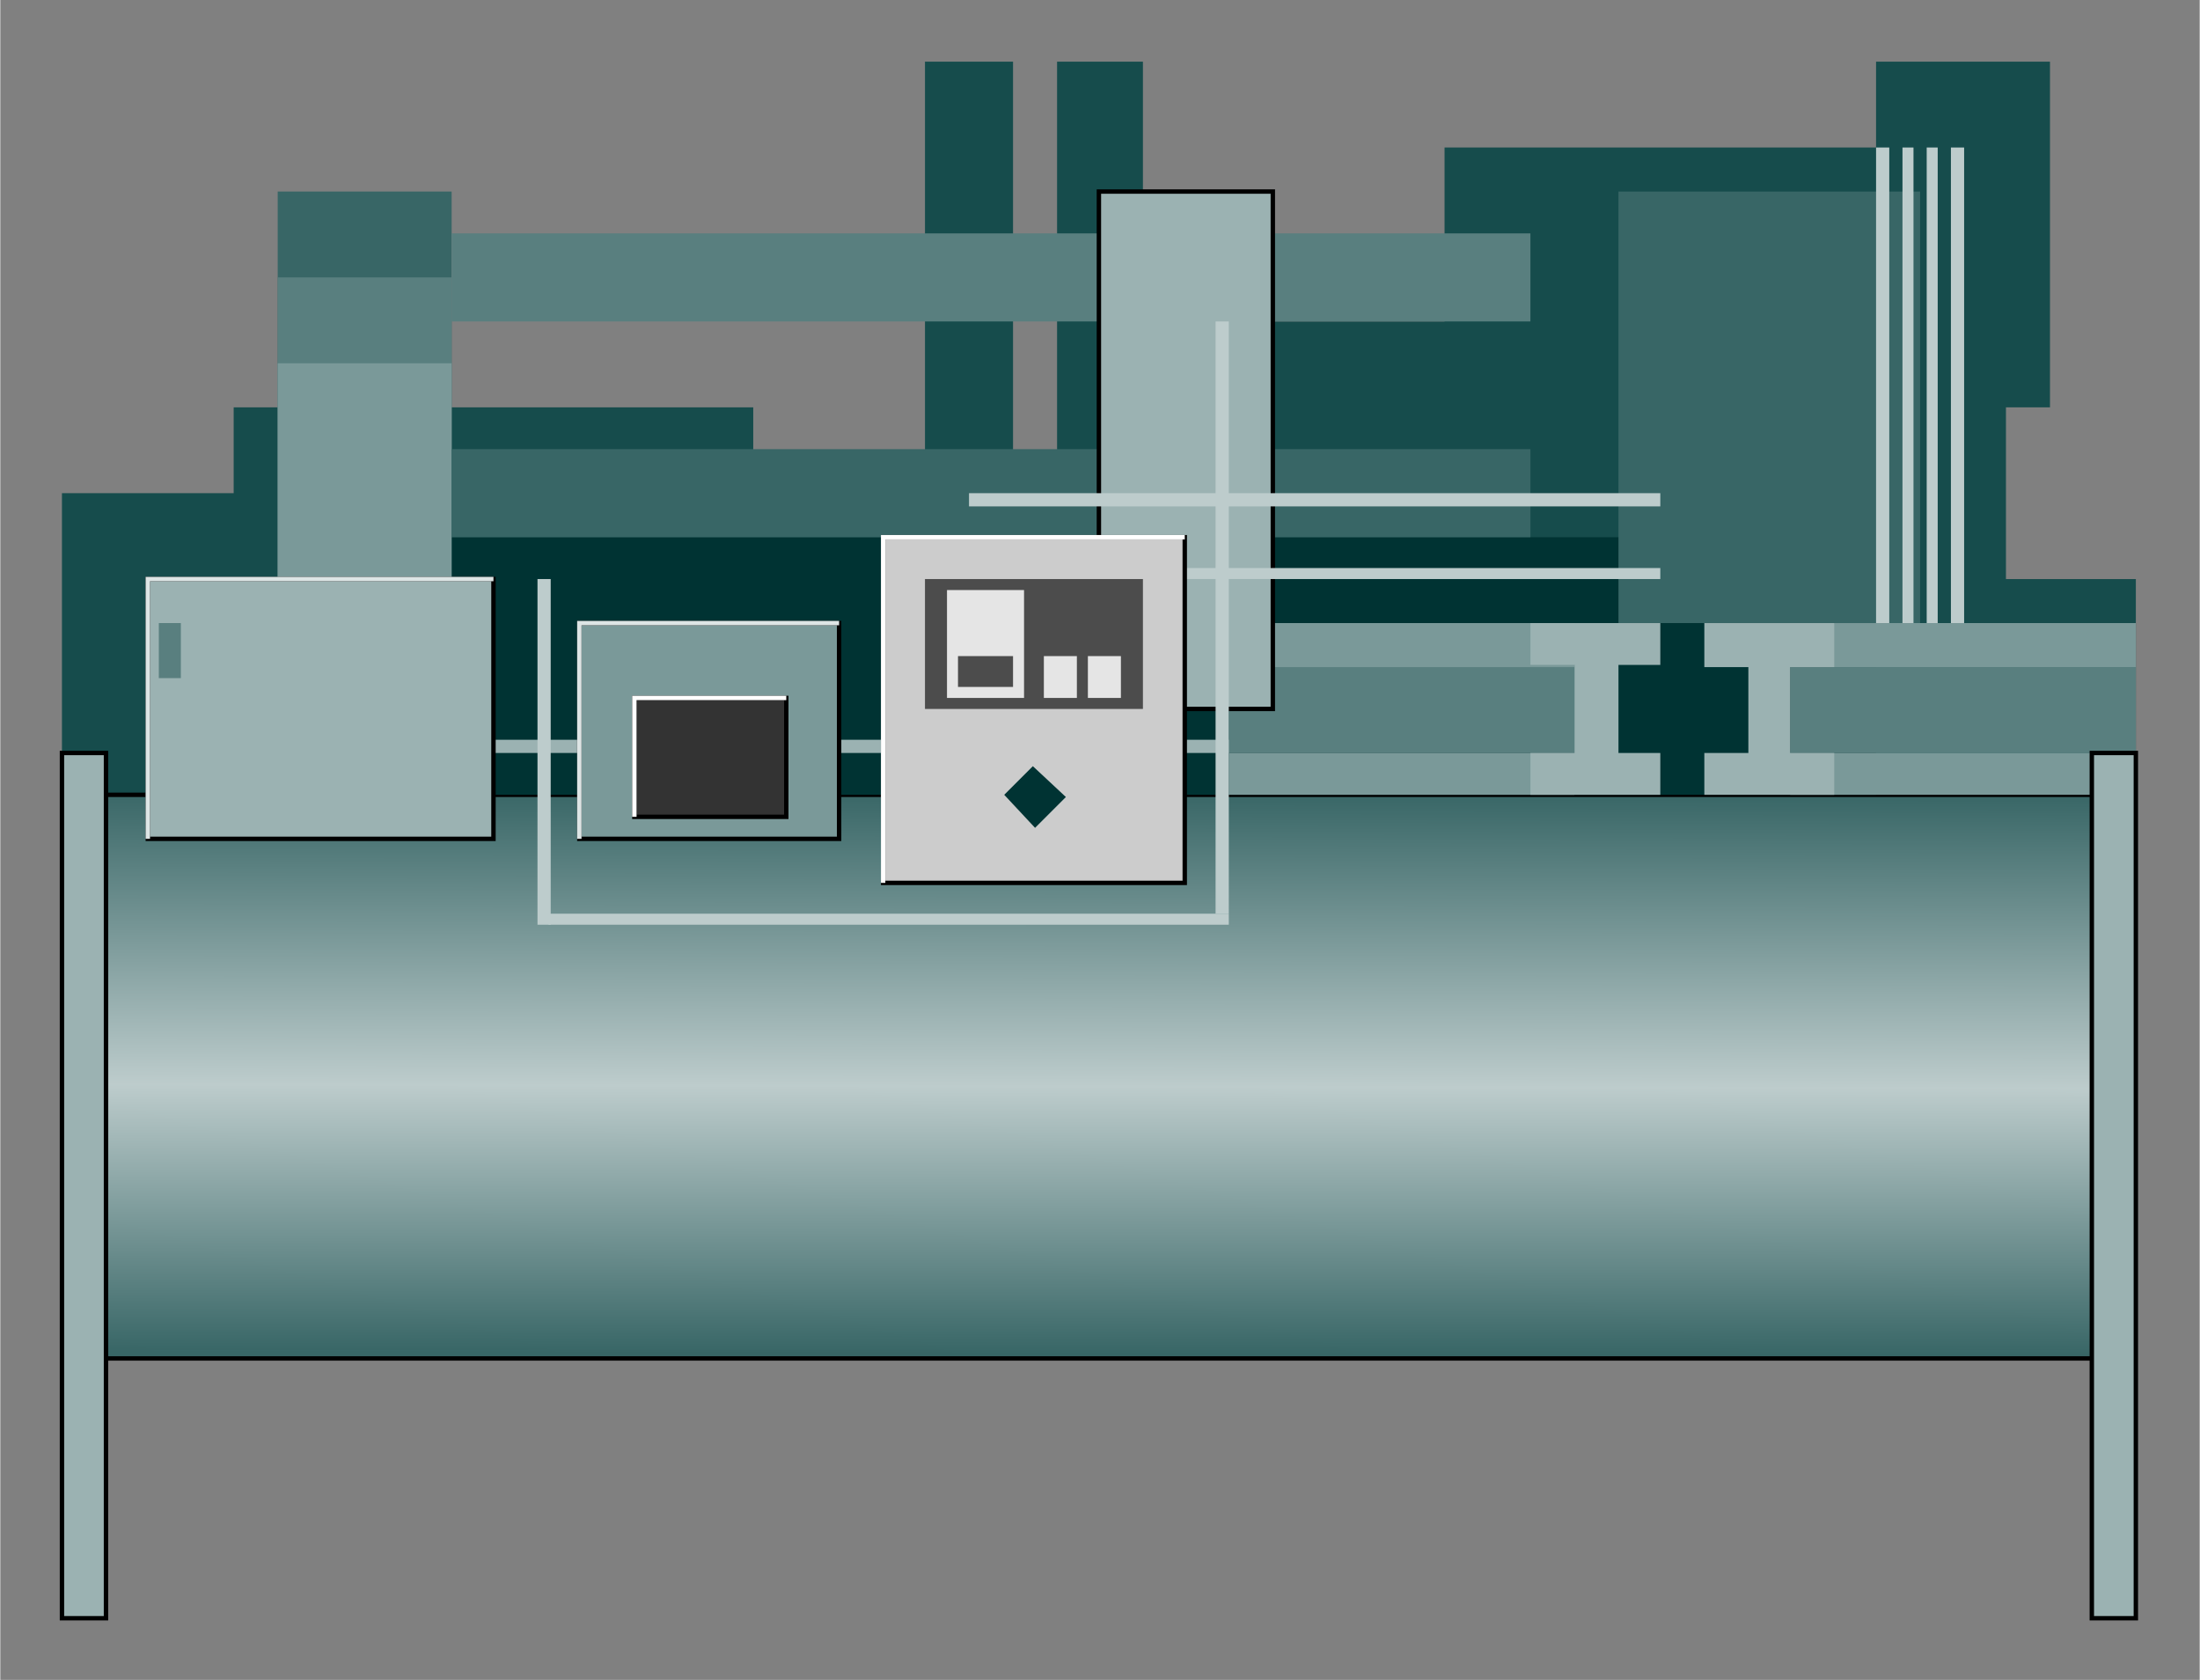 <?xml version="1.0" encoding="UTF-8" standalone="no"?>
<svg
   xmlns:dc="http://purl.org/dc/elements/1.1/"
   xmlns:cc="http://creativecommons.org/ns#"
   xmlns:rdf="http://www.w3.org/1999/02/22-rdf-syntax-ns#"
   xmlns:svg="http://www.w3.org/2000/svg"
   xmlns="http://www.w3.org/2000/svg"
   xmlns:xlink="http://www.w3.org/1999/xlink"
   xmlns:sodipodi="http://sodipodi.sourceforge.net/DTD/sodipodi-0.dtd"
   xmlns:inkscape="http://www.inkscape.org/namespaces/inkscape"
   width="1.937in"
   height="1.479in"
   viewBox="0 0 999 763"
   id="svg2"
   version="1.1"
   inkscape:version="0.48.3.1 r9886"
   sodipodi:docname="Iindustrial1018.svg">
  <rect x="0" y="0" width="999" height="763" fill="#808080" stroke="none"/>
  <defs
     id="defs110">
    <linearGradient
       id="linearGradient3857">
      <stop
         style="stop-color:#386666;stop-opacity:1;"
         offset="0"
         id="stop3859" />
      <stop
         id="stop3865"
         offset="0.524"
         style="stop-color:#bdcccc;stop-opacity:1;" />
      <stop
         style="stop-color:#386666;stop-opacity:1;"
         offset="1"
         id="stop3861" />
    </linearGradient>
    <linearGradient
       inkscape:collect="always"
       xlink:href="#linearGradient3857"
       id="linearGradient3863"
       x1="590.05"
       y1="360.044"
       x2="589.489"
       y2="615.091"
       gradientUnits="userSpaceOnUse" />
  </defs>
  <sodipodi:namedview
     pagecolor="#ffffff"
     bordercolor="#666666"
     borderopacity="1"
     objecttolerance="10"
     gridtolerance="10"
     guidetolerance="10"
     inkscape:pageopacity="0"
     inkscape:pageshadow="2"
     inkscape:window-width="1440"
     inkscape:window-height="848"
     id="namedview108"
     showgrid="false"
     inkscape:zoom="4"
     inkscape:cx="55.848277"
     inkscape:cy="47.903091"
     inkscape:window-x="-8"
     inkscape:window-y="-8"
     inkscape:window-maximized="1"
     inkscape:current-layer="svg2" />
  <path
     style="fill:#164c4c"
     d="M28,361 l0,-137 78,0 0,-39 236,0 0,39 78,0 0,-196 40,0 0,196 20,0 0,-196 39,0 0,196 59,-78 78,0 0,-79 196,0 0,-39 79,0 0,157 -20,0 0,78 59,0 0,98 -942,0z"
     id="path4" />
  <path
     style="fill:url(#linearGradient3863);stroke:#000;stroke-width:2;fill-opacity:1"
     d="M48,617 l903,0 0,-256 -903,0 0,256"
     id="path20" />
  <path
     style="fill:#386666"
     d="M126,342 l79,0 0,-255 -79,0 0,255z"
     id="path22" />
  <path
     style="fill:#597f7f"
     d="M205,146 l490,0 0,-40 -490,0 0,40z"
     id="path24" />
  <path
     style="fill:#597f7f"
     d="M126,303 l79,0 0,-177 -79,0 0,177z"
     id="path26" />
  <path
     style="fill:#033"
     d="M205,361 l647,0 0,-117 -647,0 0,117z"
     id="path28" />
  <path
     style="fill:#597f7f"
     d="M813,342 l157,0 0,-39 -157,0 0,39z"
     id="path30" />
  <path
     style="fill:#597f7f"
     d="M715,302 l-157,0 0,40 157,0 0,-40z"
     id="path32" />
  <path
     style="fill:#7a9999"
     d="M813,283 l157,0 0,20 -157,0 0,-20z"
     id="path34" />
  <path
     style="fill:#7a9999"
     d="M813,342 l157,0 0,19 -157,0 0,-19z"
     id="path36" />
  <path
     style="fill:#7a9999"
     d="M715,361 l-157,0 0,-19 157,0 0,19z"
     id="path38" />
  <path
     style="fill:#7a9999"
     d="M715,303 l-157,0 0,-20 157,0 0,20z"
     id="path40" />
  <path
     style="fill:#9bb2b2;stroke:#000;stroke-width:2"
     d="M950,342 l20,0 0,393 -20,0 0,-393z"
     id="path42" />
  <path
     style="fill:#9bb2b2;stroke:#000;stroke-width:2"
     d="M28,342 l20,0 0,393 -20,0 0,-393z"
     id="path44" />
  <path
     style="fill:#9bb2b2"
     d="M695,283 l0,19 20,0 0,40 -20,0 0,19 59,0 0,-19 -19,0 0,-40 19,0 0,-19 -59,0z"
     id="path46" />
  <path
     style="fill:#9bb2b2"
     d="M833,361 l0,-19 -20,0 0,-39 20,0 0,-20 -59,0 0,20 20,0 0,39 -20,0 0,19 59,0z"
     id="path48" />
  <path
     style="fill:#7a9999"
     d="M126,263 l79,0 0,-98 -79,0 0,98z"
     id="path50" />
  <path
     style="fill:#386666"
     d="M735,283 l137,0 0,-196 -137,0 0,196z"
     id="path52" />
  <path
     style="fill:#bdcccc"
     d="M852,67 l6,0 0,216 -6,0 0,-216z"
     id="path54" />
  <path
     style="fill:#bdcccc"
     d="M864,67 l5,0 0,216 -5,0 0,-216z"
     id="path56" />
  <path
     style="fill:#bdcccc"
     d="M875,67 l5,0 0,216 -5,0 0,-216z"
     id="path58" />
  <path
     style="fill:#bdcccc"
     d="M886,67 l6,0 0,216 -6,0 0,-216z"
     id="path60" />
  <path
     style="fill:#9bb2b2"
     d="M224,342 l0,-6 334,0 0,6 -334,0z"
     id="path62" />
  <path
     style="fill:#9bb2b2;stroke:#000;stroke-width:2"
     d="M67,263 l157,0 0,118 -157,0 0,-118z"
     id="path64" />
  <path
     style="fill:#7a9999;stroke:#000;stroke-width:2"
     d="M263,283 l118,0 0,98 -118,0 0,-98z"
     id="path66" />
  <path
     style="fill:#386666"
     d="M205,204 l490,0 0,40 -490,0 0,-40z"
     id="path68" />
  <path
     style="fill:#9bb2b2;stroke:#000;stroke-width:2"
     d="M499,87 l79,0 0,235 -79,0 0,-235z"
     id="path70" />
  <path
     style="fill:#bdcccc"
     d="M440,263 l0,-5 314,0 0,5 -314,0z"
     id="path72" />
  <path
     style="fill:#bdcccc"
     d="M440,230 l0,-6 314,0 0,6 -314,0z"
     id="path74" />
  <path
     style="fill:#ccc;stroke:#000;stroke-width:2"
     d="M401,244 l137,0 0,157 -137,0 0,-157z"
     id="path76" />
  <path
     style="fill:#bdcccc"
     d="M552,146 l6,0 0,269 -6,0 0,-269z"
     id="path78" />
  <path
     style="fill:#bdcccc"
     d="M249,420 l0,-5 309,0 0,5 -309,0z"
     id="path80" />
  <path
     style="fill:#bdcccc"
     d="M244,263 l6,0 0,157 -6,0 0,-157z"
     id="path82" />
  <path
     style="fill:#4c4c4c"
     d="M420,263 l99,0 0,59 -99,0 0,-59z"
     id="path84" />
  <path
     style="fill:#e5e5e5"
     d="M430,268 l35,0 0,49 -35,0 0,-49z"
     id="path86" />
  <path
     style="fill:#e5e5e5"
     d="M474,298 l15,0 0,19 -15,0 0,-19z"
     id="path88" />
  <path
     style="fill:#e5e5e5"
     d="M494,298 l15,0 0,19 -15,0 0,-19z"
     id="path90" />
  <path
     style="fill:#4c4c4c"
     d="M435,298 l25,0 0,14 -25,0 0,-14z"
     id="path92" />
  <path
     style="fill:#033"
     d="M469,348 l15,14 -14,14 -14,-15 13,-13z"
     id="path94" />
  <path
     style="fill:none;stroke:#dde5e5;stroke-width:2"
     d="M263,381 l0,-98 118,0"
     id="path96" />
  <path
     style="fill:none;stroke:#dde5e5;stroke-width:2"
     d="M67,381 l0,-118 157,0"
     id="path98" />
  <path
     style="fill:#333;stroke:#000;stroke-width:2"
     d="M288,317 l69,0 0,54 -69,0 0,-54z"
     id="path100" />
  <path
     style="fill:none;stroke:#fff;stroke-width:2"
     d="M401,401 l0,-157 137,0"
     id="path102" />
  <path
     style="fill:none;stroke:#fff;stroke-width:2"
     d="M288,371 l0,-54 69,0"
     id="path104" />
  <path
     style="fill:#597f7f"
     d="M72,283 l10,0 0,25 -10,0 0,-25z"
     id="path106" />
</svg>

